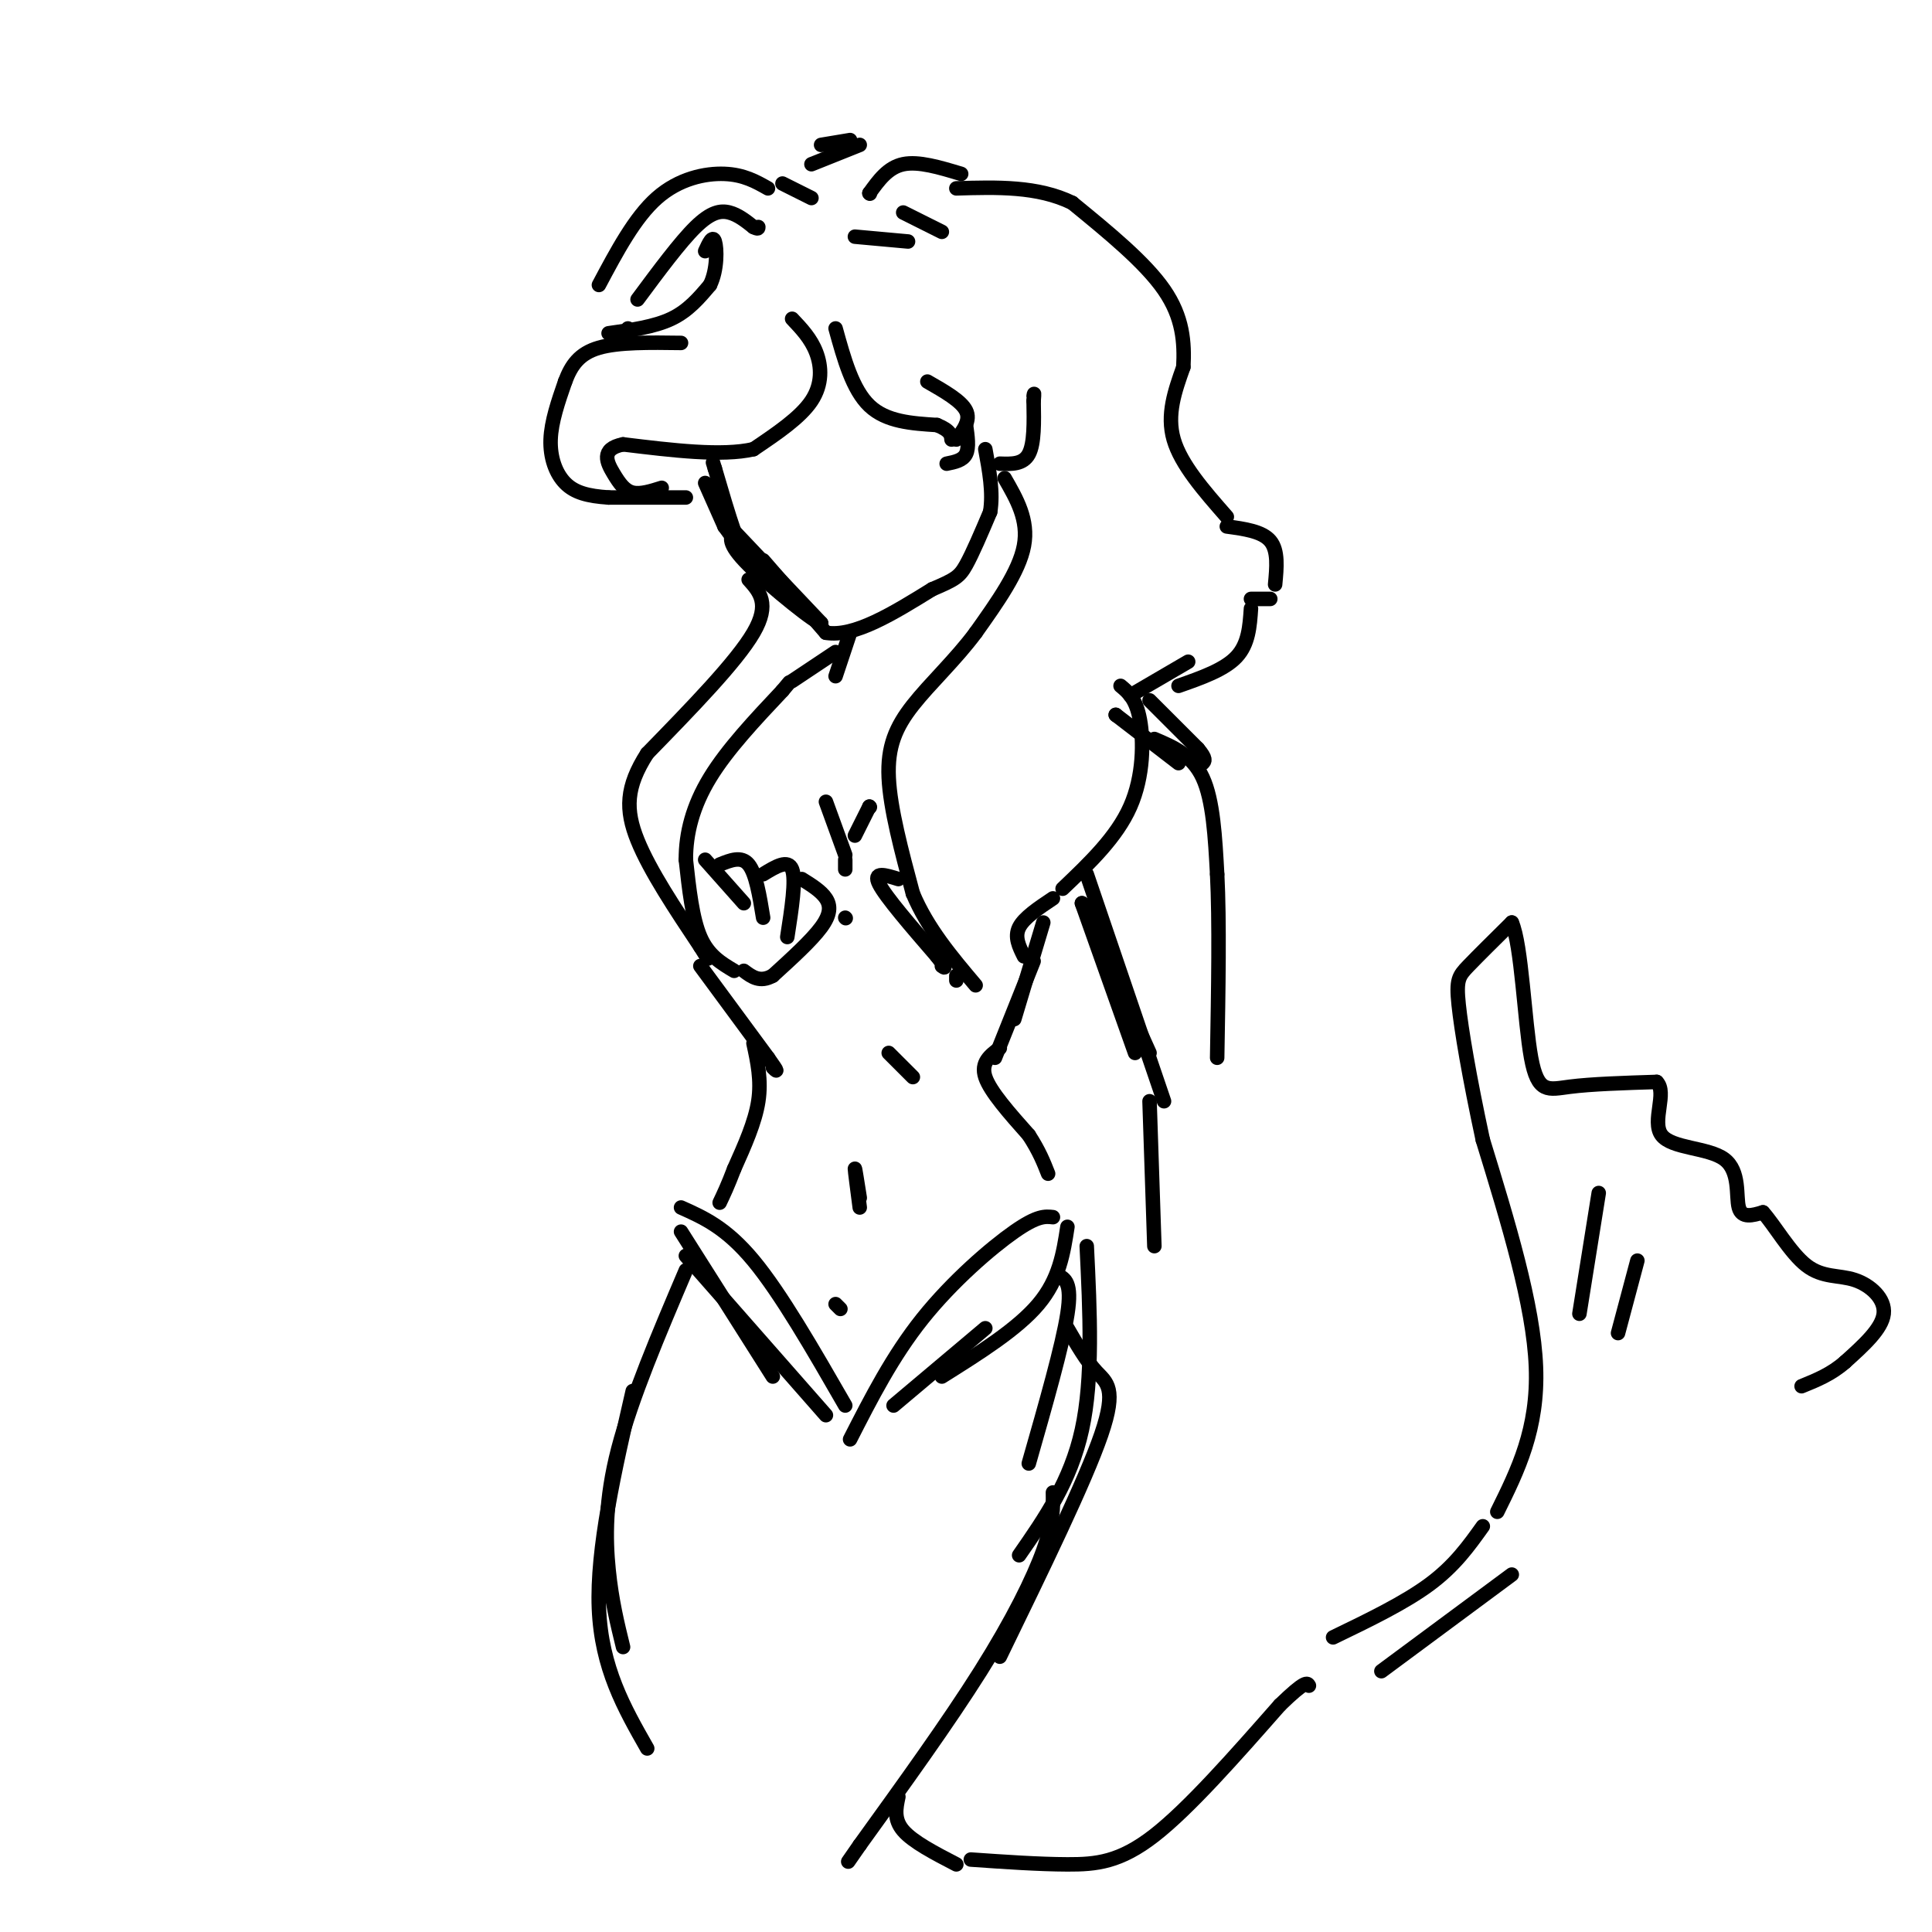 <svg viewBox='0 0 400 400' version='1.1' xmlns='http://www.w3.org/2000/svg' xmlns:xlink='http://www.w3.org/1999/xlink'><g fill='none' stroke='#000000' stroke-width='3' stroke-linecap='round' stroke-linejoin='round'><path d='M146,100c0.000,0.000 4.000,9.000 4,9'/><path d='M150,109c2.167,3.167 5.583,6.583 9,10'/><path d='M158,116c0.000,0.000 13.000,15.000 13,15'/><path d='M171,131c5.833,1.000 13.917,-4.000 22,-9'/><path d='M193,122c4.756,-2.022 5.644,-2.578 7,-5c1.356,-2.422 3.178,-6.711 5,-11'/><path d='M205,106c0.667,-4.000 -0.167,-8.500 -1,-13'/><path d='M207,96c2.417,0.083 4.833,0.167 6,-2c1.167,-2.167 1.083,-6.583 1,-11'/><path d='M214,83c0.167,-2.000 0.083,-1.500 0,-1'/><path d='M173,68c1.750,6.333 3.500,12.667 7,16c3.500,3.333 8.750,3.667 14,4'/><path d='M194,88c2.833,1.167 2.917,2.083 3,3'/><path d='M192,79c3.500,2.000 7.000,4.000 8,6c1.000,2.000 -0.500,4.000 -2,6'/><path d='M200,88c0.333,2.333 0.667,4.667 0,6c-0.667,1.333 -2.333,1.667 -4,2'/><path d='M164,66c1.956,2.067 3.911,4.133 5,7c1.089,2.867 1.311,6.533 -1,10c-2.311,3.467 -7.156,6.733 -12,10'/><path d='M156,93c-6.500,1.500 -16.750,0.250 -27,-1'/><path d='M129,92c-4.798,0.952 -3.292,3.833 -2,6c1.292,2.167 2.369,3.619 4,4c1.631,0.381 3.815,-0.310 6,-1'/><path d='M142,103c0.000,0.000 -16.000,0.000 -16,0'/><path d='M126,103c-4.298,-0.286 -7.042,-1.000 -9,-3c-1.958,-2.000 -3.131,-5.286 -3,-9c0.131,-3.714 1.565,-7.857 3,-12'/><path d='M117,79c1.267,-3.378 2.933,-5.822 7,-7c4.067,-1.178 10.533,-1.089 17,-1'/><path d='M130,68c0.000,0.000 0.100,0.100 0.1,0.1'/><path d='M126,69c4.750,-0.667 9.500,-1.333 13,-3c3.500,-1.667 5.750,-4.333 8,-7'/><path d='M147,59c1.556,-3.178 1.444,-7.622 1,-9c-0.444,-1.378 -1.222,0.311 -2,2'/><path d='M132,62c4.400,-5.933 8.800,-11.867 12,-15c3.200,-3.133 5.200,-3.467 7,-3c1.800,0.467 3.400,1.733 5,3'/><path d='M156,47c1.000,0.500 1.000,0.250 1,0'/><path d='M124,59c3.711,-6.978 7.422,-13.956 12,-18c4.578,-4.044 10.022,-5.156 14,-5c3.978,0.156 6.489,1.578 9,3'/><path d='M162,38c0.000,0.000 6.000,3.000 6,3'/><path d='M208,99c2.500,4.333 5.000,8.667 4,14c-1.000,5.333 -5.500,11.667 -10,18'/><path d='M202,131c-4.131,5.571 -9.458,10.500 -13,15c-3.542,4.500 -5.298,8.571 -5,15c0.298,6.429 2.649,15.214 5,24'/><path d='M189,185c3.000,7.167 8.000,13.083 13,19'/><path d='M152,110c0.000,0.000 18.000,19.000 18,19'/><path d='M170,129c-0.400,0.600 -10.400,-7.400 -15,-12c-4.600,-4.600 -3.800,-5.800 -3,-7'/><path d='M152,110c-1.167,-3.333 -2.583,-8.167 -4,-13'/><path d='M148,97c-0.667,-2.167 -0.333,-1.083 0,0'/><path d='M155,120c2.250,2.500 4.500,5.000 1,11c-3.500,6.000 -12.750,15.500 -22,25'/><path d='M134,156c-4.444,6.911 -4.556,11.689 -2,18c2.556,6.311 7.778,14.156 13,22'/><path d='M145,196c2.333,3.833 1.667,2.417 1,1'/><path d='M152,201c-2.667,-1.583 -5.333,-3.167 -7,-7c-1.667,-3.833 -2.333,-9.917 -3,-16'/><path d='M142,178c-0.022,-5.467 1.422,-11.133 5,-17c3.578,-5.867 9.289,-11.933 15,-18'/><path d='M162,143c2.500,-3.000 1.250,-1.500 0,0'/><path d='M212,198c-1.000,-2.000 -2.000,-4.000 -1,-6c1.000,-2.000 4.000,-4.000 7,-6'/><path d='M220,184c5.600,-5.333 11.200,-10.667 14,-17c2.800,-6.333 2.800,-13.667 2,-18c-0.800,-4.333 -2.400,-5.667 -4,-7'/><path d='M234,144c0.000,0.000 12.000,-7.000 12,-7'/><path d='M244,142c4.750,-1.667 9.500,-3.333 12,-6c2.500,-2.667 2.750,-6.333 3,-10'/><path d='M259,124c0.000,0.000 4.000,0.000 4,0'/><path d='M264,121c0.333,-3.500 0.667,-7.000 -1,-9c-1.667,-2.000 -5.333,-2.500 -9,-3'/><path d='M254,107c-4.750,-5.417 -9.500,-10.833 -11,-16c-1.500,-5.167 0.250,-10.083 2,-15'/><path d='M245,76c0.267,-5.089 -0.067,-10.311 -4,-16c-3.933,-5.689 -11.467,-11.844 -19,-18'/><path d='M222,42c-7.167,-3.500 -15.583,-3.250 -24,-3'/><path d='M177,49c0.000,0.000 11.000,1.000 11,1'/><path d='M187,44c0.000,0.000 8.000,4.000 8,4'/><path d='M180,40c0.000,0.000 0.100,0.100 0.1,0.1'/><path d='M180,40c1.917,-2.667 3.833,-5.333 7,-6c3.167,-0.667 7.583,0.667 12,2'/><path d='M168,34c0.000,0.000 10.000,-4.000 10,-4'/><path d='M170,30c0.000,0.000 6.000,-1.000 6,-1'/><path d='M176,131c0.000,0.000 -3.000,9.000 -3,9'/><path d='M173,135c0.000,0.000 -9.000,6.000 -9,6'/><path d='M146,178c0.000,0.000 8.000,9.000 8,9'/><path d='M149,179c2.250,-0.917 4.500,-1.833 6,0c1.500,1.833 2.250,6.417 3,11'/><path d='M158,181c2.583,-1.583 5.167,-3.167 6,-1c0.833,2.167 -0.083,8.083 -1,14'/><path d='M166,182c2.000,1.244 4.000,2.489 5,4c1.000,1.511 1.000,3.289 -1,6c-2.000,2.711 -6.000,6.356 -10,10'/><path d='M160,202c-2.667,1.500 -4.333,0.250 -6,-1'/><path d='M145,200c0.000,0.000 14.000,19.000 14,19'/><path d='M159,219c2.500,3.500 1.750,2.750 1,2'/><path d='M156,216c0.833,3.833 1.667,7.667 1,12c-0.667,4.333 -2.833,9.167 -5,14'/><path d='M152,242c-1.333,3.500 -2.167,5.250 -3,7'/><path d='M178,248c-0.500,-3.167 -1.000,-6.333 -1,-6c0.000,0.333 0.500,4.167 1,8'/><path d='M238,145c0.000,0.000 10.000,10.000 10,10'/><path d='M248,155c1.833,2.167 1.417,2.583 1,3'/><path d='M231,148c0.000,0.000 0.100,0.100 0.1,0.1'/><path d='M231,148c0.000,0.000 13.000,10.000 13,10'/><path d='M239,153c3.917,1.667 7.833,3.333 10,8c2.167,4.667 2.583,12.333 3,20'/><path d='M252,181c0.500,9.667 0.250,23.833 0,38'/><path d='M224,187c0.000,0.000 11.000,31.000 11,31'/><path d='M224,187c0.000,0.000 14.000,31.000 14,31'/><path d='M225,181c0.000,0.000 16.000,47.000 16,47'/><path d='M238,228c0.000,0.000 1.000,30.000 1,30'/><path d='M216,191c0.000,0.000 -6.000,20.000 -6,20'/><path d='M214,199c0.000,0.000 -8.000,20.000 -8,20'/><path d='M207,217c-2.000,1.500 -4.000,3.000 -3,6c1.000,3.000 5.000,7.500 9,12'/><path d='M213,235c2.167,3.333 3.083,5.667 4,8'/><path d='M141,255c0.000,0.000 19.000,30.000 19,30'/><path d='M142,260c0.000,0.000 29.000,33.000 29,33'/><path d='M141,250c4.667,2.083 9.333,4.167 15,11c5.667,6.833 12.333,18.417 19,30'/><path d='M176,298c4.400,-8.622 8.800,-17.244 15,-25c6.200,-7.756 14.200,-14.644 19,-18c4.800,-3.356 6.400,-3.178 8,-3'/><path d='M221,254c-0.833,5.417 -1.667,10.833 -6,16c-4.333,5.167 -12.167,10.083 -20,15'/><path d='M204,275c0.000,0.000 -19.000,16.000 -19,16'/><path d='M186,182c-2.667,-0.833 -5.333,-1.667 -4,1c1.333,2.667 6.667,8.833 12,15'/><path d='M194,198c2.167,2.833 1.583,2.417 1,2'/><path d='M198,203c0.000,0.000 0.000,-1.000 0,-1'/><path d='M171,166c0.000,0.000 4.000,11.000 4,11'/><path d='M177,173c0.000,0.000 3.000,-6.000 3,-6'/><path d='M180,167c0.000,0.000 0.100,0.100 0.1,0.1'/><path d='M175,178c0.000,0.000 0.000,2.000 0,2'/><path d='M175,190c0.000,0.000 0.100,0.100 0.1,0.1'/><path d='M184,218c0.000,0.000 5.000,5.000 5,5'/><path d='M173,270c0.000,0.000 1.000,1.000 1,1'/><path d='M142,263c-5.622,13.200 -11.244,26.400 -14,37c-2.756,10.600 -2.644,18.600 -2,25c0.644,6.400 1.822,11.200 3,16'/><path d='M131,288c-3.750,16.333 -7.500,32.667 -7,45c0.500,12.333 5.250,20.667 10,29'/><path d='M219,264c1.500,0.750 3.000,1.500 2,8c-1.000,6.500 -4.500,18.750 -8,31'/><path d='M225,258c0.667,13.667 1.333,27.333 -1,38c-2.333,10.667 -7.667,18.333 -13,26'/><path d='M221,275c1.956,3.378 3.911,6.756 6,9c2.089,2.244 4.311,3.356 1,13c-3.311,9.644 -12.156,27.822 -21,46'/><path d='M218,309c0.044,3.089 0.089,6.178 -2,12c-2.089,5.822 -6.311,14.378 -13,25c-6.689,10.622 -15.844,23.311 -25,36'/><path d='M178,382c-4.167,6.000 -2.083,3.000 0,0'/><path d='M186,372c-0.500,2.333 -1.000,4.667 1,7c2.000,2.333 6.500,4.667 11,7'/><path d='M201,385c7.022,0.489 14.044,0.978 20,1c5.956,0.022 10.844,-0.422 18,-6c7.156,-5.578 16.578,-16.289 26,-27'/><path d='M265,353c5.333,-5.167 5.667,-4.583 6,-4'/><path d='M276,339c7.417,-3.583 14.833,-7.167 20,-11c5.167,-3.833 8.083,-7.917 11,-12'/><path d='M310,313c4.250,-8.583 8.500,-17.167 8,-30c-0.500,-12.833 -5.750,-29.917 -11,-47'/><path d='M307,236c-2.845,-13.238 -4.458,-22.833 -5,-28c-0.542,-5.167 -0.012,-5.905 2,-8c2.012,-2.095 5.506,-5.548 9,-9'/><path d='M313,191c2.036,4.571 2.625,20.500 4,28c1.375,7.500 3.536,6.571 8,6c4.464,-0.571 11.232,-0.786 18,-1'/><path d='M343,224c2.255,2.190 -1.107,8.164 1,11c2.107,2.836 9.683,2.533 13,5c3.317,2.467 2.376,7.705 3,10c0.624,2.295 2.812,1.648 5,1'/><path d='M365,251c2.327,2.544 5.644,8.404 9,11c3.356,2.596 6.750,1.930 10,3c3.250,1.070 6.357,3.877 6,7c-0.357,3.123 -4.179,6.561 -8,10'/><path d='M382,282c-2.833,2.500 -5.917,3.750 -9,5'/><path d='M331,247c0.000,0.000 -4.000,25.000 -4,25'/><path d='M339,261c0.000,0.000 -4.000,15.000 -4,15'/><path d='M286,346c0.000,0.000 27.000,-20.000 27,-20'/></g>
</svg>
